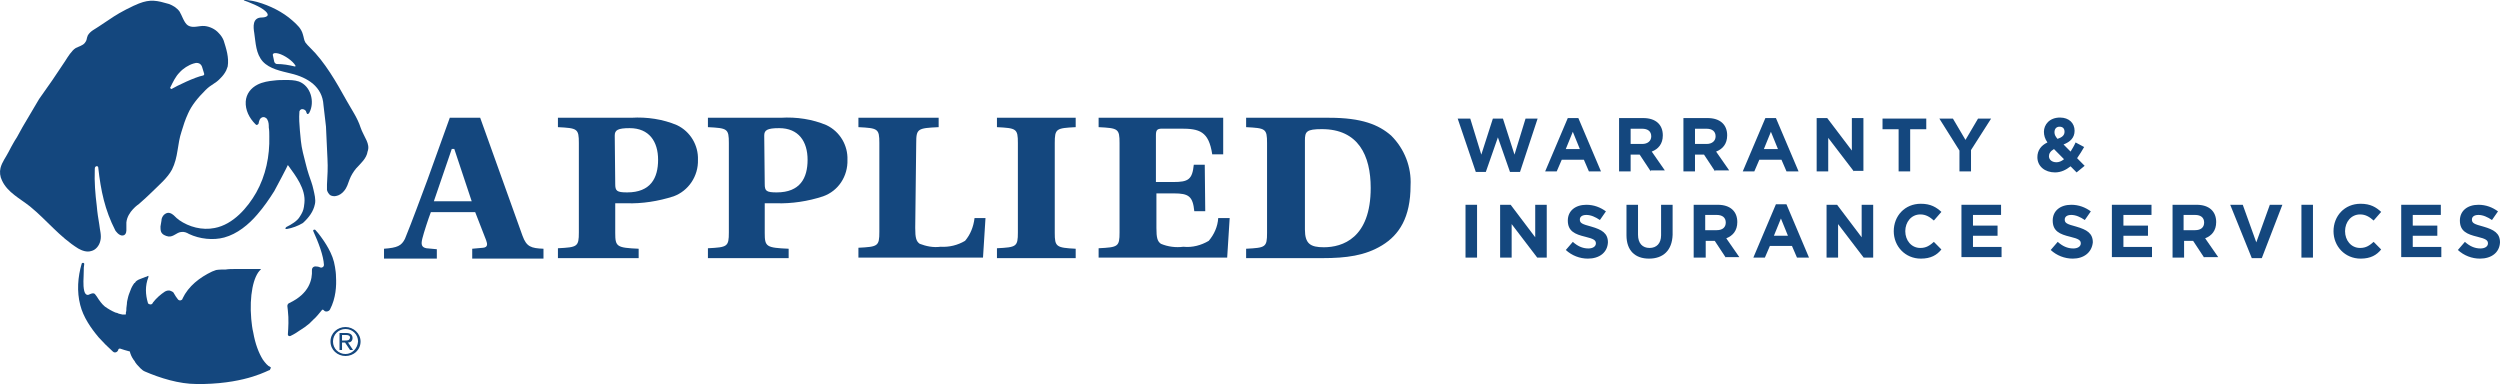 <?xml version="1.0" encoding="UTF-8"?>
<svg width="319px" height="49px" viewBox="0 0 319 49" version="1.1" xmlns="http://www.w3.org/2000/svg" xmlns:xlink="http://www.w3.org/1999/xlink">
    <title>AWIS_Logo_Color</title>
    <g id="Desktop" stroke="none" stroke-width="1" fill="none" fill-rule="evenodd">
        <g id="AWIS_Logo_Color" transform="translate(-0, 0)" fill="#14477E" fill-rule="nonzero">
            <g id="Wordmark" transform="translate(49, 15)">
                <polygon id="Path" points="144.955 6.935 143.672 6.935 142.132 2.528 140.593 6.935 139.31 6.935 137 0.13 138.604 0.13 140.015 4.731 141.491 0.13 142.774 0.13 144.249 4.731 145.661 0.13 147.2 0.13"></polygon>
                <path d="M153.744,6.87 L153.103,5.38 L150.28,5.38 L149.638,6.87 L148.163,6.87 L151.05,0.065 L152.397,0.065 L155.284,6.87 L153.744,6.87 Z M151.691,1.815 L150.793,4.019 L152.589,4.019 L151.691,1.815 Z" id="Shape"></path>
                <path d="M161.635,6.87 L160.224,4.731 L159.069,4.731 L159.069,6.87 L157.593,6.87 L157.593,0.065 L160.673,0.065 C162.277,0.065 163.175,0.907 163.175,2.269 L163.175,2.269 C163.175,3.37 162.597,4.019 161.763,4.343 L163.431,6.741 L161.635,6.741 L161.635,6.87 Z M161.699,2.398 C161.699,1.75 161.25,1.426 160.545,1.426 L159.069,1.426 L159.069,3.37 L160.545,3.37 C161.25,3.37 161.699,2.981 161.699,2.398 L161.699,2.398 Z" id="Shape"></path>
                <path d="M169.847,6.87 L168.435,4.731 L167.281,4.731 L167.281,6.87 L165.805,6.87 L165.805,0.065 L168.885,0.065 C170.488,0.065 171.387,0.907 171.387,2.269 L171.387,2.269 C171.387,3.37 170.809,4.019 169.975,4.343 L171.643,6.741 L169.847,6.741 L169.847,6.87 Z M169.911,2.398 C169.911,1.75 169.462,1.426 168.756,1.426 L167.281,1.426 L167.281,3.37 L168.756,3.37 C169.462,3.37 169.911,2.981 169.911,2.398 L169.911,2.398 Z" id="Shape"></path>
                <path d="M178.957,6.87 L178.315,5.38 L175.492,5.38 L174.851,6.87 L173.375,6.87 L176.262,0.065 L177.609,0.065 L180.496,6.87 L178.957,6.87 Z M176.968,1.815 L176.07,4.019 L177.866,4.019 L176.968,1.815 Z" id="Shape"></path>
                <polygon id="Path" points="187.553 6.87 184.281 2.593 184.281 6.87 182.806 6.87 182.806 0.065 184.153 0.065 187.297 4.213 187.297 0.065 188.772 0.065 188.772 6.806 187.553 6.806"></polygon>
                <polygon id="Path" points="194.739 1.491 194.739 6.87 193.263 6.87 193.263 1.491 191.21 1.491 191.21 0.13 196.792 0.13 196.792 1.491"></polygon>
                <polygon id="Path" points="202.501 4.148 202.501 6.87 201.026 6.87 201.026 4.213 198.46 0.13 200.192 0.13 201.796 2.852 203.399 0.13 205.067 0.13"></polygon>
                <path d="M215.974,7 L215.204,6.222 C214.626,6.676 213.985,7 213.215,7 C211.932,7 210.97,6.222 210.97,5.056 C210.97,4.213 211.419,3.565 212.253,3.176 C211.932,2.722 211.804,2.269 211.804,1.815 C211.804,0.907 212.509,0 213.856,0 C215.011,0 215.717,0.713 215.717,1.685 C215.717,2.593 215.14,3.111 214.306,3.435 L215.204,4.343 C215.396,4.019 215.653,3.63 215.845,3.176 L216.936,3.759 C216.679,4.213 216.358,4.731 216.038,5.185 L217,6.157 L215.974,7 Z M213.087,4.019 C212.638,4.278 212.445,4.602 212.445,4.926 C212.445,5.38 212.83,5.704 213.407,5.704 C213.728,5.704 214.049,5.574 214.37,5.315 L213.087,4.019 Z M213.792,1.167 C213.407,1.167 213.151,1.426 213.151,1.88 C213.151,2.204 213.279,2.398 213.536,2.722 C214.113,2.528 214.434,2.269 214.434,1.815 C214.434,1.361 214.177,1.167 213.792,1.167 Z" id="Shape"></path>
                <path d="M20.348,18 L11.255,18 L11.255,16.739 L12.654,16.613 C13.226,16.55 13.226,16.171 13.035,15.667 L11.636,12.072 L5.977,12.072 C5.659,12.892 5.087,14.658 4.896,15.414 C4.705,16.171 4.769,16.55 5.405,16.676 L6.74,16.802 L6.74,18 L0,18 L0,16.739 C1.717,16.613 2.226,16.36 2.671,15.477 C3.624,13.144 4.705,10.18 5.532,7.973 L8.393,0.027 L12.272,0.027 L17.677,15.099 C18.186,16.486 18.758,16.676 20.348,16.739 C20.348,16.739 20.348,18 20.348,18 Z M8.966,4 L8.648,4 L6.359,10.685 L11.191,10.685 L8.966,4 Z" id="Shape"></path>
                <path d="M29.504,14.721 C29.504,16.486 29.695,16.613 32.493,16.739 L32.493,17.937 L22.192,17.937 L22.192,16.676 C24.672,16.55 24.862,16.486 24.862,14.658 L24.862,3.243 C24.862,1.414 24.672,1.351 22.192,1.225 L22.192,0.027 L31.539,0.027 C33.574,-0.099 35.608,0.216 37.389,0.973 C39.106,1.793 40.123,3.559 40.059,5.387 C40.123,7.468 38.851,9.36 36.944,10.054 C34.973,10.685 32.938,11 30.967,10.937 L29.504,10.937 C29.504,10.937 29.504,14.721 29.504,14.721 Z M29.504,8.477 C29.504,9.36 29.695,9.55 31.03,9.55 C34.019,9.55 34.973,7.721 34.973,5.387 C34.973,3.054 33.828,1.351 31.348,1.351 C29.822,1.351 29.441,1.604 29.441,2.297 L29.504,8.477 Z" id="Shape"></path>
                <path d="M48.58,14.721 C48.58,16.486 48.771,16.613 51.632,16.739 L51.632,17.937 L41.331,17.937 L41.331,16.676 C43.811,16.55 44.002,16.486 44.002,14.658 L44.002,3.243 C44.002,1.414 43.811,1.351 41.331,1.225 L41.331,0.027 L50.615,0.027 C52.65,-0.099 54.684,0.216 56.465,0.973 C58.182,1.793 59.199,3.559 59.135,5.387 C59.199,7.468 57.991,9.36 56.02,10.054 C54.112,10.685 52.014,11 50.043,10.937 L48.58,10.937 L48.58,14.721 L48.58,14.721 Z M48.58,8.477 C48.58,9.36 48.771,9.55 50.106,9.55 C53.095,9.55 54.048,7.721 54.048,5.387 C54.048,3.054 52.904,1.351 50.424,1.351 C48.898,1.351 48.516,1.604 48.516,2.297 L48.58,8.477 Z" id="Shape"></path>
                <path d="M67.783,14.09 C67.783,15.351 67.91,15.793 68.355,16.108 C69.182,16.423 70.072,16.613 71.026,16.486 C72.107,16.55 73.188,16.297 74.142,15.73 C74.841,14.91 75.223,13.901 75.35,12.829 L76.749,12.829 L76.431,17.874 L60.534,17.874 L60.534,16.613 C63.014,16.486 63.205,16.423 63.205,14.595 L63.205,3.243 C63.205,1.414 63.014,1.351 60.534,1.225 L60.534,0.027 L70.772,0.027 L70.772,1.225 C68.101,1.351 67.91,1.414 67.91,3.243 L67.783,14.09 Z" id="Path"></path>
                <path d="M85.587,14.721 C85.587,16.486 85.778,16.613 88.258,16.739 L88.258,17.937 L78.211,17.937 L78.211,16.676 C80.691,16.55 80.882,16.486 80.882,14.658 L80.882,3.243 C80.882,1.414 80.691,1.351 78.211,1.225 L78.211,0.027 L88.258,0.027 L88.258,1.225 C85.778,1.351 85.587,1.414 85.587,3.243 L85.587,14.721 Z" id="Path"></path>
                <path d="M110.005,16.739 C112.484,16.613 112.675,16.55 112.675,14.721 L112.675,3.243 C112.675,1.414 112.484,1.351 110.005,1.225 L110.005,0.027 L120.623,0.027 C124.757,0.027 126.918,0.91 128.508,2.297 C130.225,4 131.115,6.333 130.988,8.667 C130.988,12.766 129.526,14.973 127.364,16.297 C125.202,17.622 122.785,17.937 119.733,17.937 L110.005,17.937 L110.005,16.739 L110.005,16.739 Z M117.508,14.279 C117.508,16.108 118.207,16.55 119.924,16.55 C122.277,16.55 125.901,15.414 125.901,8.982 C125.901,4.82 124.311,1.477 119.67,1.477 C117.698,1.477 117.508,1.793 117.508,2.928 L117.508,14.279 Z" id="Shape"></path>
                <path d="M104.79,11.946 L103.392,11.946 C103.201,10.054 102.692,9.676 100.784,9.676 L98.559,9.676 L98.559,14.09 C98.559,15.351 98.686,15.793 99.131,16.108 C100.021,16.486 101.039,16.613 101.993,16.486 C103.137,16.613 104.282,16.297 105.236,15.73 C105.935,14.91 106.38,13.901 106.444,12.829 L107.906,12.829 L107.588,17.874 L91.183,17.874 L91.183,16.676 C93.663,16.55 93.854,16.486 93.854,14.658 L93.854,3.243 C93.854,1.414 93.663,1.351 91.183,1.225 L91.183,0.027 L107.08,0.027 L107.08,4.694 L105.681,4.694 C105.236,1.73 104.027,1.414 101.675,1.414 L99.322,1.414 C98.623,1.414 98.495,1.604 98.495,2.297 L98.495,8.225 L100.721,8.225 C102.628,8.225 103.137,7.91 103.328,6.018 L104.727,6.018 L104.79,11.946 L104.79,11.946 Z" id="Path"></path>
                <polygon id="Path" points="138 17.87 138 11.13 139.472 11.13 139.472 17.87"></polygon>
                <polygon id="Path" points="147.15 17.87 143.887 13.593 143.887 17.87 142.415 17.87 142.415 11.13 143.759 11.13 146.894 15.278 146.894 11.13 148.365 11.13 148.365 17.87"></polygon>
                <path d="M153.612,18 C152.588,18 151.565,17.611 150.797,16.898 L151.693,15.861 C152.269,16.38 152.908,16.704 153.676,16.704 C154.252,16.704 154.636,16.444 154.636,16.056 L154.636,16.056 C154.636,15.667 154.38,15.472 153.292,15.213 C151.949,14.889 151.053,14.5 151.053,13.139 L151.053,13.139 C151.053,11.907 152.013,11.13 153.42,11.13 C154.38,11.13 155.212,11.454 155.916,11.972 L155.148,13.074 C154.572,12.685 153.996,12.426 153.42,12.426 C152.844,12.426 152.588,12.685 152.588,13.009 L152.588,13.009 C152.588,13.463 152.844,13.593 154.06,13.917 C155.404,14.306 156.172,14.759 156.172,15.926 L156.172,15.926 C156.108,17.222 155.084,18 153.612,18 Z" id="Path"></path>
                <path d="M161.418,18 C159.627,18 158.539,16.963 158.539,15.019 L158.539,11.13 L160.011,11.13 L160.011,14.954 C160.011,16.056 160.587,16.639 161.482,16.639 C162.378,16.639 162.954,16.056 162.954,15.019 L162.954,11.13 L164.426,11.13 L164.426,14.954 C164.362,16.963 163.21,18 161.418,18 Z" id="Path"></path>
                <path d="M171.208,17.87 L169.8,15.731 L168.649,15.731 L168.649,17.87 L167.113,17.87 L167.113,11.13 L170.184,11.13 C171.784,11.13 172.68,11.972 172.68,13.333 L172.68,13.333 C172.68,14.435 172.104,15.083 171.272,15.407 L172.936,17.806 L171.208,17.806 L171.208,17.87 Z M171.208,13.398 C171.208,12.75 170.76,12.426 170.056,12.426 L168.585,12.426 L168.585,14.37 L170.056,14.37 C170.824,14.37 171.208,13.981 171.208,13.398 L171.208,13.398 Z" id="Shape"></path>
                <path d="M180.294,17.87 L179.654,16.38 L176.839,16.38 L176.199,17.87 L174.727,17.87 L177.606,11.065 L178.95,11.065 L181.829,17.87 L180.294,17.87 Z M178.246,12.88 L177.35,15.083 L179.142,15.083 L178.246,12.88 Z" id="Shape"></path>
                <polygon id="Path" points="188.804 17.87 185.54 13.593 185.54 17.87 184.069 17.87 184.069 11.13 185.413 11.13 188.548 15.278 188.548 11.13 190.019 11.13 190.019 17.87"></polygon>
                <path d="M196.098,18 C194.114,18 192.643,16.444 192.643,14.5 L192.643,14.5 C192.643,12.556 194.05,11 196.098,11 C197.378,11 198.081,11.454 198.721,12.037 L197.762,13.139 C197.25,12.685 196.738,12.361 196.034,12.361 C194.882,12.361 194.114,13.333 194.114,14.5 L194.114,14.5 C194.114,15.667 194.882,16.639 196.034,16.639 C196.802,16.639 197.25,16.315 197.762,15.861 L198.721,16.833 C198.145,17.546 197.378,18 196.098,18 Z" id="Path"></path>
                <polygon id="Path" points="201.281 17.87 201.281 11.13 206.335 11.13 206.335 12.426 202.752 12.426 202.752 13.787 205.888 13.787 205.888 15.083 202.752 15.083 202.752 16.509 206.399 16.509 206.399 17.806 201.281 17.806"></polygon>
                <path d="M215.485,18 C214.461,18 213.438,17.611 212.67,16.898 L213.566,15.861 C214.142,16.38 214.781,16.704 215.549,16.704 C216.125,16.704 216.509,16.444 216.509,16.056 L216.509,16.056 C216.509,15.667 216.253,15.472 215.165,15.213 C213.822,14.889 212.926,14.5 212.926,13.139 L212.926,13.139 C212.926,11.907 213.886,11.13 215.293,11.13 C216.253,11.13 217.085,11.454 217.789,11.972 L217.021,13.074 C216.445,12.685 215.869,12.426 215.293,12.426 C214.717,12.426 214.461,12.685 214.461,13.009 L214.461,13.009 C214.461,13.463 214.717,13.593 215.933,13.917 C217.277,14.306 218.045,14.759 218.045,15.926 L218.045,15.926 C217.917,17.222 216.893,18 215.485,18 Z" id="Path"></path>
                <polygon id="Path" points="220.476 17.87 220.476 11.13 225.531 11.13 225.531 12.426 221.948 12.426 221.948 13.787 225.083 13.787 225.083 15.083 221.948 15.083 221.948 16.509 225.595 16.509 225.595 17.806 220.476 17.806"></polygon>
                <path d="M232.249,17.87 L230.841,15.731 L229.69,15.731 L229.69,17.87 L228.218,17.87 L228.218,11.13 L231.289,11.13 C232.889,11.13 233.785,11.972 233.785,13.333 L233.785,13.333 C233.785,14.435 233.209,15.083 232.377,15.407 L234.041,17.806 L232.249,17.806 L232.249,17.87 Z M232.249,13.398 C232.249,12.75 231.801,12.426 231.097,12.426 L229.626,12.426 L229.626,14.37 L231.097,14.37 C231.865,14.37 232.249,13.981 232.249,13.398 L232.249,13.398 Z" id="Shape"></path>
                <polygon id="Path" points="239.607 17.935 238.328 17.935 235.576 11.13 237.176 11.13 238.904 15.926 240.631 11.13 242.231 11.13"></polygon>
                <polygon id="Path" points="244.662 17.87 244.662 11.13 246.134 11.13 246.134 17.87"></polygon>
                <path d="M252.212,18 C250.229,18 248.757,16.444 248.757,14.5 L248.757,14.5 C248.757,12.556 250.165,11 252.212,11 C253.492,11 254.196,11.454 254.836,12.037 L253.876,13.139 C253.364,12.685 252.852,12.361 252.148,12.361 C250.997,12.361 250.229,13.333 250.229,14.5 L250.229,14.5 C250.229,15.667 250.997,16.639 252.148,16.639 C252.916,16.639 253.364,16.315 253.876,15.861 L254.836,16.833 C254.26,17.546 253.492,18 252.212,18 Z" id="Path"></path>
                <polygon id="Path" points="257.395 17.87 257.395 11.13 262.45 11.13 262.45 12.426 258.867 12.426 258.867 13.787 262.002 13.787 262.002 15.083 258.867 15.083 258.867 16.509 262.514 16.509 262.514 17.806 257.395 17.806"></polygon>
                <path d="M267.441,18 C266.417,18 265.393,17.611 264.625,16.898 L265.521,15.861 C266.097,16.38 266.737,16.704 267.505,16.704 C268.08,16.704 268.464,16.444 268.464,16.056 L268.464,16.056 C268.464,15.667 268.208,15.472 267.121,15.213 C265.777,14.889 264.881,14.5 264.881,13.139 L264.881,13.139 C264.881,11.907 265.841,11.13 267.249,11.13 C268.208,11.13 269.04,11.454 269.744,11.972 L268.976,13.074 C268.4,12.685 267.825,12.426 267.249,12.426 C266.673,12.426 266.417,12.685 266.417,13.009 L266.417,13.009 C266.417,13.463 266.673,13.593 267.889,13.917 C269.232,14.306 270,14.759 270,15.926 L270,15.926 C269.936,17.222 268.912,18 267.441,18 Z" id="Path"></path>
            </g>
            <g id="Icon" transform="translate(-0, 0)">
                <path d="M42.874,35.346 C42.874,34.9 42.81,34.453 42.746,34.07 C42.618,33.177 42.298,32.411 41.914,31.71 C41.53,31.008 41.082,30.37 40.634,29.796 C40.506,29.668 40.378,29.477 40.25,29.349 C40.122,29.221 39.866,29.349 39.994,29.54 C40.634,30.944 41.274,32.603 41.338,33.815 C41.338,34.007 41.146,34.198 40.89,34.134 C40.762,34.07 40.57,34.007 40.378,34.007 C40.058,33.943 39.802,34.134 39.802,34.453 C39.866,35.665 39.482,37.452 36.923,38.664 C36.731,38.728 36.667,38.919 36.667,39.047 C36.667,39.238 36.731,39.43 36.731,39.621 C36.859,40.706 36.795,41.79 36.731,42.684 C36.731,42.811 36.859,42.939 37.05,42.875 C37.306,42.747 37.562,42.62 37.754,42.492 L38.33,42.109 C38.522,41.982 38.714,41.854 38.906,41.727 L39.482,41.28 L39.61,41.152 L39.738,41.025 L39.994,40.77 C40.378,40.451 40.762,39.94 41.082,39.557 C41.146,39.493 41.21,39.493 41.274,39.557 C41.402,39.685 41.466,39.749 41.658,39.749 C41.85,39.749 42.042,39.621 42.106,39.493 C42.874,38.026 42.938,36.431 42.874,35.346" id="Path"></path>
                <path d="M34.491,46.831 C34.171,46.703 33.851,46.32 33.531,45.874 C33.019,45.044 32.571,43.896 32.315,42.428 C32.187,41.918 32.123,41.344 32.059,40.706 C31.803,37.771 32.315,35.219 33.275,34.389 L33.275,34.326 C33.083,34.326 32.827,34.326 32.635,34.326 C31.803,34.326 31.035,34.326 30.204,34.326 C30.14,34.326 30.076,34.326 30.012,34.326 C29.628,34.326 29.18,34.326 28.796,34.389 C28.412,34.389 27.964,34.389 27.58,34.453 C27.388,34.517 27.26,34.581 27.068,34.645 C25.468,35.41 24.06,36.495 23.293,38.09 C23.293,38.09 23.293,38.09 23.293,38.154 C23.165,38.345 22.909,38.409 22.717,38.217 C22.525,37.962 22.333,37.707 22.205,37.452 C22.141,37.26 21.949,37.197 21.821,37.133 C21.565,37.005 21.309,37.069 21.053,37.197 C20.477,37.579 19.965,38.026 19.517,38.6 C19.517,38.664 19.453,38.664 19.453,38.728 C19.325,38.919 18.941,38.855 18.877,38.664 C18.557,37.579 18.493,36.495 18.941,35.346 L18.941,35.283 C18.941,35.219 18.941,35.155 18.877,35.219 C18.813,35.219 18.813,35.219 18.749,35.283 C18.685,35.283 18.557,35.346 18.045,35.538 C17.469,35.729 17.341,35.921 17.277,35.984 C17.277,36.048 17.213,36.112 17.149,36.112 C16.957,36.367 16.766,36.686 16.638,37.069 C16.51,37.388 16.382,37.707 16.318,38.026 C16.254,38.281 16.19,38.536 16.19,38.792 C16.19,38.983 16.126,39.111 16.126,39.302 C16.126,39.493 16.126,39.685 16.062,39.876 C16.062,39.94 16.062,40.004 16.062,40.004 L16.062,40.068 L16.062,40.068 C16.062,40.068 16.062,40.132 15.998,40.132 L15.998,40.132 L15.998,40.132 C15.998,40.132 15.806,40.132 15.742,40.132 C15.678,40.132 15.614,40.132 15.614,40.132 C15.422,40.068 15.166,40.068 14.974,39.94 C14.91,39.94 14.782,39.876 14.718,39.876 C14.27,39.685 13.822,39.43 13.374,39.111 C12.99,38.792 12.67,38.345 12.35,37.835 C12.286,37.771 12.222,37.643 12.158,37.579 C12.094,37.452 11.902,37.388 11.71,37.452 C11.582,37.516 11.454,37.516 11.39,37.579 C11.006,37.771 10.814,37.388 10.75,37.133 C10.558,36.303 10.686,35.474 10.686,34.581 C10.686,34.262 10.686,34.007 10.75,33.688 C10.75,33.496 10.494,33.496 10.43,33.624 C9.919,35.346 9.791,37.197 10.238,38.919 C10.622,40.451 11.582,41.854 12.606,43.066 C13.182,43.704 13.758,44.279 14.398,44.853 C14.654,45.108 15.038,44.917 15.102,44.598 C15.102,44.534 15.23,44.47 15.294,44.47 C15.614,44.598 16.126,44.725 16.574,44.853 L16.574,44.853 L16.574,44.853 C16.574,44.917 16.638,45.108 16.638,45.108 C16.766,45.491 16.957,45.81 17.213,46.129 C17.213,46.129 17.213,46.193 17.277,46.257 C17.341,46.32 17.405,46.448 17.469,46.512 C17.789,46.831 18.045,47.214 18.493,47.405 C20.413,48.234 22.845,49 25.084,49 C25.404,49 25.66,49 25.98,49 C31.611,48.872 34.235,47.214 34.427,47.214 C34.555,46.958 34.619,46.895 34.491,46.831" id="Path"></path>
                <path d="M11.646,32.029 C12.222,31.901 12.67,31.327 12.798,30.753 C12.99,30.051 12.734,29.349 12.67,28.647 C12.542,27.882 12.414,27.116 12.35,26.286 C12.158,24.755 12.03,23.224 12.094,21.629 C12.094,21.501 12.094,21.374 12.158,21.31 C12.222,21.182 12.414,21.182 12.478,21.246 C12.542,21.31 12.542,21.374 12.542,21.438 C12.862,24.309 13.374,26.797 14.718,29.413 C14.718,29.413 15.166,30.115 15.678,30.051 C16.19,29.987 16.126,29.285 16.126,29.285 L16.126,28.392 C16.254,26.988 17.725,26.031 17.725,26.031 C18.301,25.521 18.877,25.01 19.389,24.5 C20.285,23.607 21.373,22.714 21.949,21.629 C22.333,20.863 22.525,20.034 22.653,19.204 C22.781,18.375 22.909,17.546 23.165,16.78 C23.421,15.951 23.612,15.312 23.996,14.483 C24.444,13.462 25.212,12.505 26.236,11.484 C27.004,10.719 27.452,10.719 28.156,9.953 C28.412,9.698 28.668,9.379 28.86,8.996 C28.924,8.805 28.988,8.677 29.052,8.486 C29.244,7.337 28.86,6.189 28.54,5.168 C28.412,4.849 28.22,4.53 27.9,4.211 C27.452,3.701 26.748,3.382 26.108,3.318 C25.404,3.254 24.636,3.637 23.996,3.254 C23.485,2.935 23.229,1.978 22.909,1.467 C22.589,1.021 22.077,0.702 21.565,0.51 C20.029,0.064 19.197,-0.128 17.725,0.447 C16.893,0.766 15.294,1.595 14.526,2.105 C13.886,2.552 13.246,2.935 12.606,3.382 C12.158,3.701 11.518,3.956 11.198,4.53 C11.006,4.977 11.134,5.104 10.814,5.487 C10.558,5.806 10.047,5.934 9.663,6.125 C9.151,6.444 8.639,7.273 8.319,7.784 C7.231,9.443 6.143,11.038 4.991,12.633 L2.88,16.206 L2.176,17.482 L1.856,17.992 C1.6,18.439 1.344,18.885 1.088,19.396 C0.768,20.034 0.256,20.672 0.064,21.438 C-0.064,21.948 -2.71604961e-11,22.522 0.256,23.033 C0.96,24.564 2.56,25.329 3.839,26.35 C5.951,28.073 7.615,30.242 9.983,31.71 C10.43,31.965 11.07,32.22 11.646,32.029 M21.757,11.102 C22.077,10.464 22.397,9.762 22.909,9.251 C23.357,8.741 24.06,8.294 24.7,8.103 C25.596,7.784 25.788,8.549 25.788,8.549 L26.044,9.379 C26.108,9.507 25.98,9.634 25.916,9.634 C24.892,9.826 22.525,10.974 21.885,11.357 C21.821,11.357 21.629,11.229 21.757,11.102" id="Shape"></path>
                <path d="M46.777,17.928 C46.521,17.354 46.201,16.844 46.009,16.27 C45.625,15.057 44.857,13.973 44.217,12.824 C42.938,10.527 41.466,7.911 39.546,6.061 C39.354,5.87 39.162,5.678 38.97,5.423 C38.778,5.104 38.778,4.785 38.65,4.402 C38.458,3.637 37.882,3.126 37.306,2.616 C36.091,1.531 34.427,0.702 32.827,0.255 C32.379,0.128 31.995,0.064 31.483,0 C31.355,0 31.227,0 31.163,0 C31.099,0 31.099,0.064 31.163,0.064 C31.675,0.255 33.275,0.829 33.915,1.467 C34.683,2.233 33.403,2.233 33.403,2.233 C32.187,2.233 32.315,3.445 32.443,4.211 C32.635,5.487 32.635,6.827 33.531,7.848 C34.427,8.805 35.835,9.06 37.114,9.379 C39.29,9.889 41.146,11.102 41.274,13.398 L41.594,16.142 C41.658,17.546 41.722,18.885 41.786,20.289 C41.85,21.374 41.786,22.458 41.722,23.543 C41.722,23.798 41.722,24.053 41.722,24.245 C41.786,24.5 41.914,24.691 42.106,24.883 C42.298,25.01 42.618,25.074 42.874,25.01 C43.258,24.947 43.642,24.691 43.897,24.372 C44.281,23.926 44.409,23.415 44.601,22.905 C44.793,22.395 45.113,21.884 45.433,21.501 C46.009,20.863 46.777,20.225 46.905,19.332 C47.097,18.822 46.969,18.375 46.777,17.928 M37.626,8.486 C36.859,8.294 36.091,8.167 35.323,8.167 C35.195,8.167 35.067,8.039 35.003,7.911 L34.811,7.018 C34.811,7.018 34.747,6.635 35.515,6.827 C36.283,7.018 37.37,7.784 37.69,8.358 C37.754,8.422 37.69,8.486 37.626,8.486" id="Shape"></path>
                <path d="M40.186,26.031 C40.314,25.457 40.122,24.755 39.994,24.181 C39.866,23.543 39.61,22.905 39.418,22.331 C39.098,21.374 38.906,20.417 38.65,19.46 C38.522,18.949 38.458,18.503 38.394,17.992 C38.33,17.546 38.33,17.099 38.266,16.652 C38.202,15.887 38.138,15.057 38.202,14.292 C38.202,14.228 38.202,14.164 38.266,14.1 C38.266,14.036 38.33,14.036 38.394,13.973 C38.586,13.845 38.906,13.973 39.034,14.164 C39.098,14.292 39.098,14.419 39.162,14.483 C39.162,14.547 39.226,14.547 39.226,14.547 C39.354,14.547 39.418,14.483 39.482,14.355 C40.186,13.016 39.674,10.974 38.138,10.4 C37.562,10.208 36.987,10.208 36.411,10.208 C35.963,10.208 35.451,10.208 35.003,10.272 C34.299,10.336 33.531,10.464 32.891,10.783 C31.995,11.229 31.419,11.995 31.355,12.952 C31.291,14.036 31.803,15.057 32.571,15.823 C32.635,15.887 32.699,15.951 32.763,15.951 C32.827,15.951 32.891,15.887 32.955,15.823 C33.019,15.759 33.019,15.695 33.019,15.632 C33.083,15.376 33.147,15.121 33.403,14.993 C33.659,14.866 33.979,14.993 34.107,15.249 C34.299,15.568 34.299,15.951 34.299,16.27 C34.363,16.652 34.363,17.035 34.363,17.418 C34.427,19.906 33.915,22.395 32.699,24.564 C31.611,26.478 29.756,28.647 27.388,29.094 C25.788,29.413 24.124,28.966 22.845,28.073 L22.781,28.009 C22.461,27.818 22.269,27.499 21.949,27.307 C21.757,27.18 21.501,27.116 21.309,27.18 C21.117,27.243 20.925,27.371 20.797,27.562 C20.669,27.754 20.605,27.945 20.605,28.137 C20.541,28.392 20.541,28.647 20.477,28.902 C20.477,29.094 20.477,29.349 20.541,29.54 C20.669,29.923 21.117,30.115 21.501,30.178 C22.141,30.242 22.525,29.668 23.101,29.604 C23.485,29.54 23.804,29.668 24.124,29.859 C25.468,30.497 27.196,30.689 28.604,30.306 C30.268,29.859 31.739,28.647 32.827,27.371 C33.659,26.414 34.363,25.393 35.003,24.372 C35.259,23.926 36.731,21.118 36.731,21.055 C37.754,22.458 39.034,24.117 38.842,25.904 C38.842,26.095 38.778,26.223 38.778,26.414 C38.714,26.861 38.522,27.243 38.266,27.626 C37.946,28.201 37.178,28.647 36.539,28.966 C36.475,29.03 36.411,29.094 36.411,29.158 C36.411,29.221 36.539,29.221 36.603,29.221 C37.306,29.094 38.01,28.839 38.65,28.456 C39.418,27.754 39.994,26.988 40.186,26.031" id="Path"></path>
                <path d="M44.985,43.13 C44.985,42.747 44.729,42.492 44.217,42.492 L43.322,42.492 L43.322,44.661 L43.642,44.661 L43.642,43.704 L44.025,43.704 L44.665,44.661 L45.049,44.661 L44.409,43.704 C44.729,43.704 44.985,43.513 44.985,43.13 M44.025,43.449 L43.642,43.449 L43.642,42.747 L44.153,42.747 C44.409,42.747 44.665,42.811 44.665,43.066 C44.601,43.449 44.345,43.449 44.025,43.449" id="Shape"></path>
                <path d="M44.089,41.727 C43.066,41.727 42.17,42.492 42.17,43.577 C42.17,44.661 43.066,45.427 44.089,45.427 C45.113,45.427 46.009,44.661 46.009,43.577 C46.009,42.556 45.113,41.727 44.089,41.727 M44.089,45.172 C43.194,45.172 42.49,44.47 42.49,43.577 C42.49,42.684 43.194,41.982 44.089,41.982 C44.985,41.982 45.689,42.684 45.689,43.577 C45.625,44.47 44.921,45.172 44.089,45.172" id="Shape"></path>
            </g>
        </g>
    </g>
</svg>